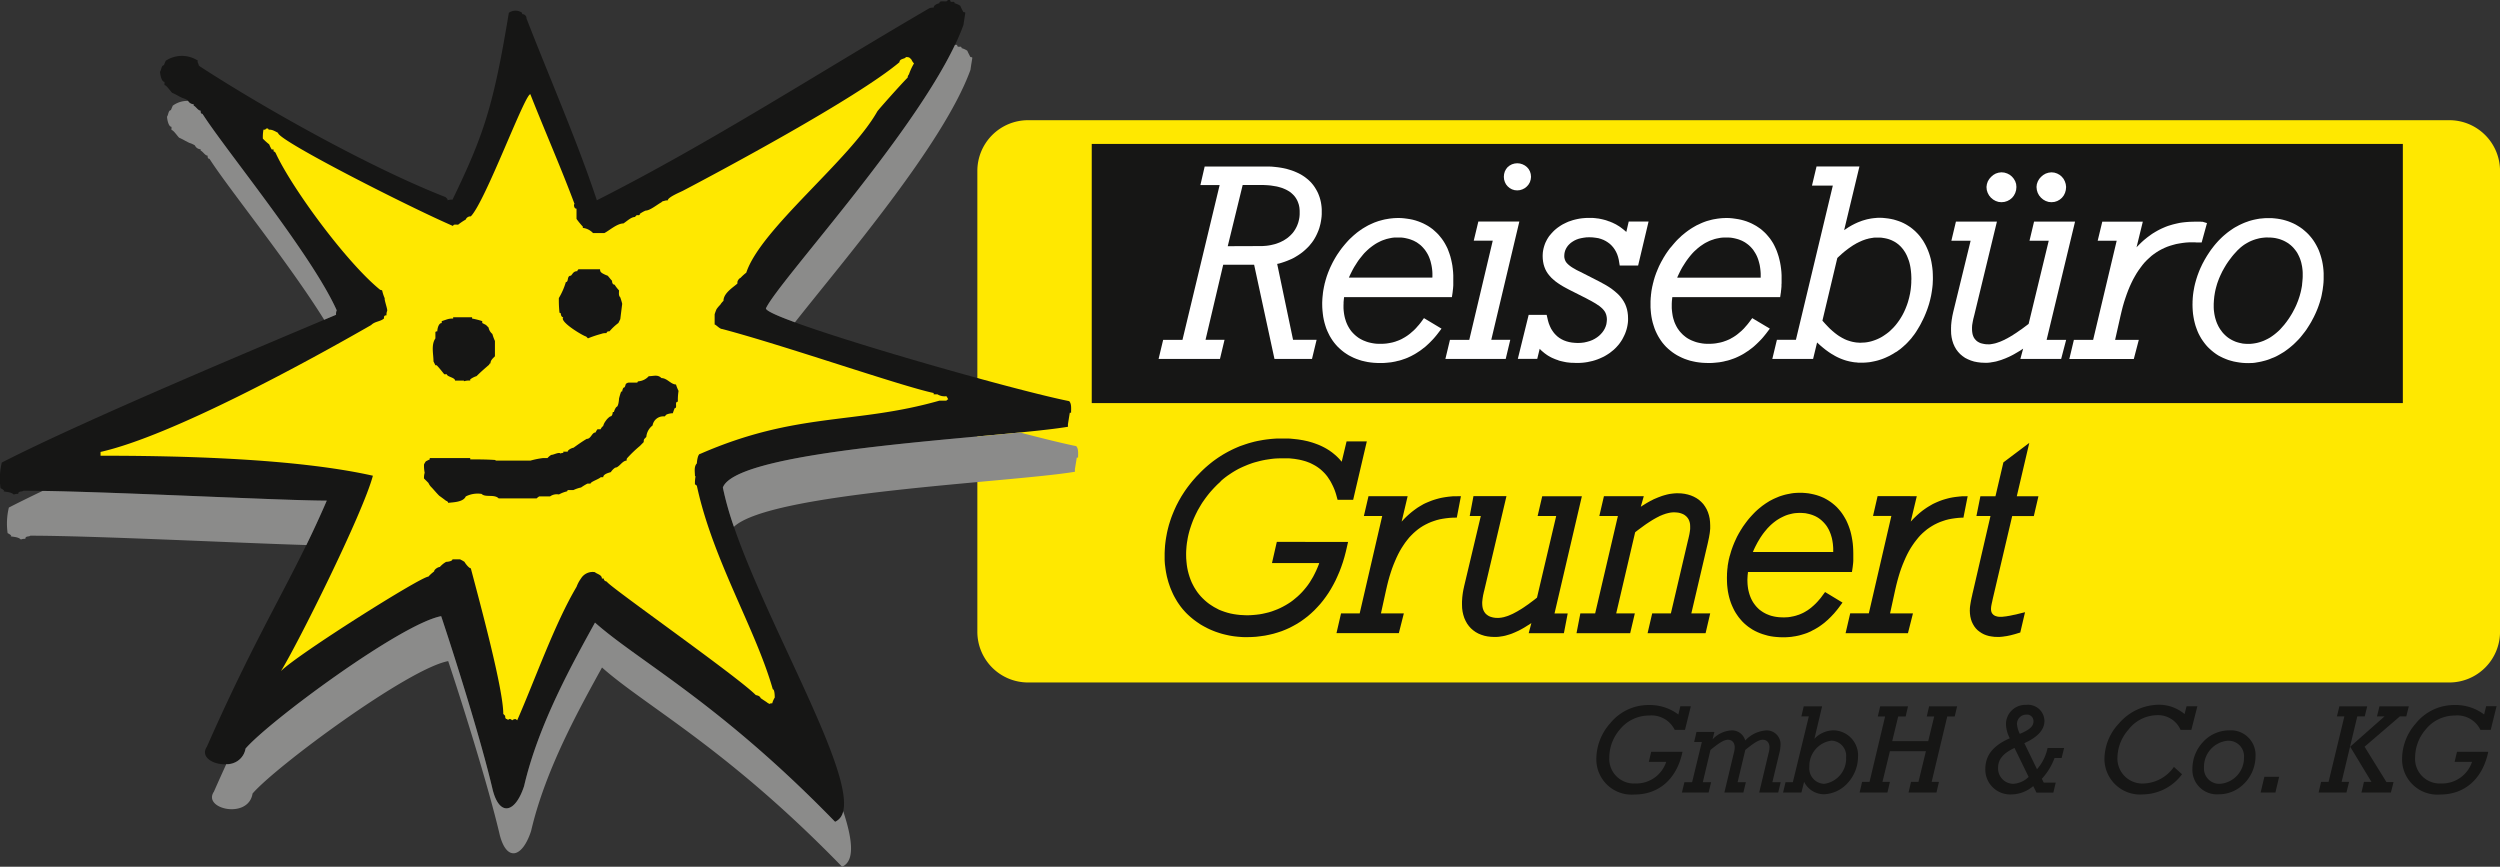 <svg xmlns="http://www.w3.org/2000/svg" xmlns:xlink="http://www.w3.org/1999/xlink" width="250" height="86.672" viewBox="0 0 250 86.672">
    <rect x="0" y="0" width="250" height="86.672" fill="#333333" stroke="none"/>
    <defs>
        <clipPath id="clip-path">
            <rect id="Rechteck_55" data-name="Rechteck 55" width="250" height="86.672" fill="none"/>
        </clipPath>
    </defs>
    <g id="logo" transform="translate(0 0)">
        <g id="Gruppe_94" data-name="Gruppe 94" transform="translate(0 0)" clip-path="url(#clip-path)">
            <path id="Pfad_69" data-name="Pfad 69" d="M31.829,3.292H173.973a5.075,5.075,0,0,1,5.064,5.061V54.46a5.075,5.075,0,0,1-5.064,5.061H31.829a5.074,5.074,0,0,1-5.061-5.061V8.353a5.074,5.074,0,0,1,5.061-5.061" transform="translate(70.967 8.727)" fill="#ffe800" fill-rule="evenodd"/>
            <path id="Pfad_70" data-name="Pfad 70" d="M83.511,82.181C71.955,70.289,63.883,66.141,59.5,62.256c-2.154,3.925-5.637,10.1-7.091,16.346-.873,2.691-2.443,3.1-3.133.4-1.2-5.13-3.921-13.681-5.159-17.383-4.027.759-17.252,10.548-19.563,13.239-.409,2.614-5.05,1.555-3.863-.19,5.334-12.082,8.591-16.715,11.983-24.6-4.641,0-23.079-.993-30.341-.993-.124.131-.508,0-.508.318a.869.869,0,0,0-.442.069c-.252-.256-.7-.256-1.011-.325,0-.062,0-.062.062-.062a1.436,1.436,0,0,0-.38-.259A6.9,6.9,0,0,1,.18,46.257c8.551-4.381,26.982-12.049,33.43-14.78a.968.968,0,0,1,.062-.445c-2.512-5.6-11.184-16.12-13.422-19.643-.19,0-.19-.19-.19-.321-.256,0-.442-.38-.7-.508v-.128a.646.646,0,0,1-.57-.387,2.209,2.209,0,0,0-.566-.256c-.131-.066-.256-.124-.383-.194a6.809,6.809,0,0,0-.632-.318c-.19-.194-.573-.767-.759-.767V8.19c-.318,0-.445-.829-.445-1.022.128-.128.128-.643.38-.643l.19-.449a2.924,2.924,0,0,1,3.228,0c-.124.128.066.259.066.449a.957.957,0,0,0,.252.2c6.331,4.111,16.96,10.074,24.437,12.987.062.058.124.128.194.186v.131a1.238,1.238,0,0,1,.5-.062c3.151-6.5,4.108-9.446,5.634-18.683a1.129,1.129,0,0,1,1.329,0v.128a.432.432,0,0,1,.442.449c2.326,5.988,5.108,12.348,7.029,18.168C71.032,14.291,81.916,7.248,92.924.832A.927.927,0,0,1,93.37.767c0-.252.318-.38.57-.445,0-.387.825,0,.825-.321h.252c0,.387.445,0,.445.321a2.324,2.324,0,0,1,.566.252,5.41,5.41,0,0,0,.318.639.216.216,0,0,1,.19.069c-.062.38-.124.767-.19,1.216-3.352,9.3-18.413,25.478-19.749,28.34,0,1.1,23.959,8,30.323,9.278.252.263.19.767.19,1.157h-.128c-.062.38-.124.767-.186,1.146v.259c-6.689,1.125-33.032,2.154-34.507,6.079,2.147,10.7,15.675,31.484,11.224,33.423" transform="translate(-0.002 -0.001)" fill="#161615" fill-rule="evenodd"/>
            <path id="Pfad_71" data-name="Pfad 71" d="M69.662,66.251a1.192,1.192,0,0,1-.318-.194c-.19-.124-.38-.248-.57-.38-.124-.259-.318-.259-.5-.318-1.862-1.884-14.882-11.012-14.882-11.33-.186-.062-.314-.128-.314-.321h-.19c0-.383-.508-.445-.7-.635a1.359,1.359,0,0,0-1.391.635,3.412,3.412,0,0,0-.442.832c-2.209,3.724-4.188,9.38-5.937,13.349-.062-.058-.12-.124-.19-.124a.5.5,0,0,0-.314.124l-.062-.058a.234.234,0,0,0-.194-.066c-.186,0-.062.194-.252,0-.19,0-.19-.2-.19-.325-.062-.058-.124-.128-.19-.19,0-2.5-2.3-10.983-3.246-14.565-.19,0-.57-.508-.632-.643a4.243,4.243,0,0,0-.445-.252h-.759c0,.194-.5.252-.632.252a2.5,2.5,0,0,0-.632.515c-.194,0-.57.256-.57.445a3.872,3.872,0,0,0-.573.518c-.756,0-13.111,7.792-14.743,9.446,1.621-2.611,8.16-15.678,9.194-19.537-7.737-1.738-19.307-2-27.234-2v-.38c7.116-1.6,20.688-9.029,27.063-12.688.38-.38.9-.329,1.278-.654,0-.186,0-.318.256-.318a.927.927,0,0,1,.066-.445c.062-.128-.31-1.128-.245-1.256a3.869,3.869,0,0,1-.252-.77.231.231,0,0,0-.19-.066c-3.41-2.764-8.9-10.263-10.479-13.725-.062-.062-.124-.131-.194-.131v-.19h-.186a3.4,3.4,0,0,1-.252-.511,6.315,6.315,0,0,1-.635-.573,4.135,4.135,0,0,1,.062-.9h.19c0-.124.321-.186.321,0a1.167,1.167,0,0,1,.438.066,4.116,4.116,0,0,1,.508.256c0,.77,13.378,7.547,17.507,9.314,0-.2.314-.131.5-.131a5.653,5.653,0,0,1,.759-.511.511.511,0,0,1,.508-.321c1.446-1.46,5.393-12.217,5.955-12.217,1.482,3.757,3.114,7.463,4.429,11-.062,0-.062,0-.062.062,0,.194.062.387.252.387v1.022a7.627,7.627,0,0,0,.632.77v.128A1.667,1.667,0,0,1,52,19.162h1.139c.508-.263,1.271-.96,1.9-.96.318-.194.763-.643,1.143-.643.066-.066.128-.124.19-.19.124,0,.314.066.314-.131a2.933,2.933,0,0,1,.573-.321c.442,0,1.2-.635,1.581-.829a.328.328,0,0,1,.252-.128.832.832,0,0,1,.383-.062c0-.321,1.263-.832,1.515-.964,3.355-1.756,17.3-9.194,21.655-12.856,0-.387.632-.325.632-.515.38,0,.38.066.57.256a1.207,1.207,0,0,0,.252.38,5.835,5.835,0,0,0-.508,1.1.461.461,0,0,0-.124.314c-.708.712-2.979,3.264-3.041,3.392-2.749,4.863-11.655,11.735-13.1,16.12a4.535,4.535,0,0,0-.57.515.52.52,0,0,0-.252.256c-.066.062-.066.19-.066.318-.442.391-1.391.96-1.391,1.731a1.653,1.653,0,0,0-.318.383,3.2,3.2,0,0,0-.376.445,4.649,4.649,0,0,0-.19.515v1.022c.128,0,.5.449.756.449,6.207,1.636,17.785,5.681,21.148,6.4v.131h.38a1.347,1.347,0,0,0,.887.186,1.429,1.429,0,0,1,.186.318c-.062,0-.124.069-.186.131h-.7c-8.442,2.406-14.243,1.1-23.912,5.32-.256,0-.336.822-.336.953-.318.314-.19.891-.19,1.278h.062a3.449,3.449,0,0,0-.062.829c.062,0,.124.069.19.131,1.588,7.4,5.867,14.283,7.594,20.348.194,0,.194.767.194.829a2.186,2.186,0,0,0-.252.577c-.128,0-.194,0-.256.062" transform="translate(7.301 4.143)" fill="#ffe800" fill-rule="evenodd"/>
            <path id="Pfad_72" data-name="Pfad 72" d="M14.019,23v-.062c-.062-.066-.124-.128-.19-.128-.252-.194-.508-.383-.694-.515-.321-.318-.57-.639-.825-.895a1.358,1.358,0,0,1-.252-.383c-.066-.069-.128-.128-.19-.194-.128-.124-.19-.186-.256-.256A1.744,1.744,0,0,1,11.679,20a3.815,3.815,0,0,1-.066-.832,1.687,1.687,0,0,1,.19-.318c.128-.066.256-.128.383-.19v-.131h4.049v.131c.822,0,1.647,0,2.53.062v.062h3.487a8.347,8.347,0,0,1,1.26-.256h.449a1.553,1.553,0,0,1,.38-.318c.252,0,.759-.321.949-.128.062-.066.124-.066.252-.066v-.128h.442c0-.19.445-.387.57-.387.445-.318.887-.635,1.329-.891.442,0,.508-.643.887-.643a1.343,1.343,0,0,1,.19-.318h.318a.68.68,0,0,1,.252-.325,1.409,1.409,0,0,1,.252-.508,1.63,1.63,0,0,1,.445-.449c.19,0,.252-.259.252-.383,0-.062.062-.062.128-.062a1.283,1.283,0,0,1,.252-.515c.19,0,.256-.7.256-.829.062-.256.124-.449.19-.643,0-.062.062-.062.124-.062a.934.934,0,0,1,.128-.383c.19,0,.19-.321.252-.383a.48.48,0,0,1,.321-.128h.822a.131.131,0,0,1,.124-.128,1.544,1.544,0,0,0,1.011-.511c.508,0,.887-.194,1.271.19.566,0,.949.639,1.453.639a4.156,4.156,0,0,0,.256.643A5.657,5.657,0,0,0,37,12.891c-.38,0,0,.646-.318.646a4.531,4.531,0,0,0-.186.508,1.736,1.736,0,0,0-.635.131c-.062.066-.128.128-.19.19a1.078,1.078,0,0,0-1.2.9,1.623,1.623,0,0,0-.628,1.15c-.066.066-.128.124-.19.194s-.069.19-.069.318c-.124.128-.252.256-.376.383a12.5,12.5,0,0,0-1.271,1.216c-.062.069-.062.131-.062.256-.442,0-.756.7-1.139.7a1.469,1.469,0,0,0-.438.449c-.194.062-.763.19-.763.511h-.252c-.19.2-1.015.449-1.015.639h-.314a5.385,5.385,0,0,0-.635.387,3.447,3.447,0,0,0-.759.256h-.508a.134.134,0,0,0-.124.128,3.178,3.178,0,0,0-.822.314,1.161,1.161,0,0,0-.887.194H23.136a1.052,1.052,0,0,0-.256.2h-3.8c-.442-.449-1.329-.066-1.709-.449a2.619,2.619,0,0,0-1.581.252c-.256.581-1.267.581-1.774.643" transform="translate(30.788 27.279)" fill="#161615" fill-rule="evenodd"/>
            <path id="Pfad_73" data-name="Pfad 73" d="M18.22,14.287c-.062-.066-.128-.124-.19-.19-.19,0-2.724-1.471-2.278-1.921-.19,0-.252-.256-.252-.387a.2.2,0,0,0-.128-.062,11.47,11.47,0,0,1-.066-1.471,6.941,6.941,0,0,0,.7-1.6c.314,0,.066-.639.508-.639.19-.194.252-.449.635-.449,0-.062.062-.128.124-.194h2.154a.529.529,0,0,0,.058.259.843.843,0,0,0,.256.19,2.73,2.73,0,0,0,.442.194c.128.124.256.318.442.511,0,.194.066.387.256.387a3.722,3.722,0,0,0,.442.573c0,.259-.062.511.128.7.062.19.128.38.19.643-.062.508-.128,1.019-.19,1.53-.062.131-.128.259-.19.387a5.329,5.329,0,0,0-.887.832c-.318,0-.252.124-.318.186a1.125,1.125,0,0,0-.5.069,11.137,11.137,0,0,0-1.329.445" transform="translate(40.579 19.551)" fill="#161615" fill-rule="evenodd"/>
            <path id="Pfad_74" data-name="Pfad 74" d="M14.965,15.091v-.069h-.887c0-.318-.818-.376-.818-.635H13c-.256-.318-.508-.639-.759-.9h-.128c-.066-.131-.128-.256-.19-.383,0-.7-.256-1.661.19-2.3v-.643a.239.239,0,0,1,.19-.062c0-.252.124-.832.442-.832v-.19c.194-.062.38-.131.57-.19a1.712,1.712,0,0,1,.573-.066V8.69h1.895v.128a7.643,7.643,0,0,1,1.015.256v.19c.128.069.252.128.38.2l.252.252a1.092,1.092,0,0,0,.38.643,5.012,5.012,0,0,0,.256.7v1.53c-.19.2-.445.391-.445.708a.135.135,0,0,0-.128.131c-.442.38-.884.763-1.263,1.146a2.006,2.006,0,0,0-.635.325v.12a1.784,1.784,0,0,0-.632.069" transform="translate(31.427 23.038)" fill="#161615" fill-rule="evenodd"/>
            <path id="Pfad_75" data-name="Pfad 75" d="M101.472,39.987c2.362.617,4.356,1.106,5.637,1.366.252.252.19.767.19,1.15h-.131q-.088.575-.186,1.15v.263c-6.357,1.066-30.44,2.048-34.1,5.506a31.633,31.633,0,0,1-1.106-3.932c1.227-3.264,19.68-4.524,29.7-5.5M94.988,1.23h.219c0,.387.442,0,.442.321a2.191,2.191,0,0,1,.57.259,6.817,6.817,0,0,0,.318.639.235.235,0,0,1,.19.062c-.062.383-.128.767-.19,1.216C93.845,11.19,83.614,23.082,78.988,28.972c-1.8-.654-2.906-1.157-2.906-1.395,1.249-2.662,14.4-16.894,18.906-26.347M31.91,28.72C28.354,23,22.263,15.492,20.441,12.622c-.19,0-.19-.194-.19-.321-.256,0-.442-.383-.7-.511v-.124a.647.647,0,0,1-.57-.387,2.3,2.3,0,0,0-.57-.256l-.38-.194a6.508,6.508,0,0,0-.632-.321c-.19-.19-.57-.767-.759-.767V9.42c-.318,0-.445-.829-.445-1.022.128-.128.128-.639.38-.639l.19-.449A2.447,2.447,0,0,1,18.3,6.831a.659.659,0,0,0,.551.332v.131c.256.128.445.511.7.511,0,.128,0,.321.19.321C21.975,11.65,30.65,22.166,33.162,27.77a.913.913,0,0,0-.066.449c-.358.15-.756.321-1.187.5M30.124,51.244c-6.915-.208-21.37-.935-27.6-.935-.128.128-.5,0-.5.318a.912.912,0,0,0-.445.066c-.252-.256-.7-.256-1.011-.321,0-.062,0-.062.062-.062a1.322,1.322,0,0,0-.376-.256,6.816,6.816,0,0,1,.124-2.559c1-.515,2.136-1.073,3.374-1.665,8.168.135,24.145.971,28.417.971-.683,1.585-1.358,3.038-2.041,4.443M83.7,83.411C72.146,71.526,64.069,67.378,59.692,63.49c-2.154,3.929-5.637,10.092-7.091,16.346-.873,2.691-2.443,3.1-3.136.394-1.2-5.123-3.918-13.685-5.155-17.38-4.027.763-17.252,10.548-19.563,13.243-.409,2.607-5.053,1.552-3.863-.19.42-.96.832-1.866,1.23-2.742A1.88,1.88,0,0,0,24.045,71.6C26.356,68.9,39.585,59.116,43.608,58.356c1.238,3.695,3.958,12.25,5.155,17.38.7,2.7,2.267,2.3,3.14-.394C53.357,69.087,56.836,62.924,58.991,59,63.368,62.88,71.445,67.028,83,78.92a1.436,1.436,0,0,0,.811-1.062c.968,2.928,1.157,5.006-.11,5.553" transform="translate(0.509 3.26)" fill="#8b8b8a" fill-rule="evenodd"/>
            <rect id="Rechteck_54" data-name="Rechteck 54" width="131.11" height="25.916" transform="translate(109.174 14.393)" fill="#161615"/>
            <path id="Pfad_76" data-name="Pfad 76" d="M67.589,7.913l.2,0,.19.015.186.018.186.029.175.04.175.044.168.055.161.062.153.066.15.077.146.084.139.084.131.1.128.1L70,8.8l.117.117.11.128.1.124.1.135.095.142.08.15.08.161.073.161.066.168.058.179.051.179.04.19.04.194.026.2.022.2.011.212,0,.219v.168l-.007.175-.015.175-.015.172-.018.172L71,12.707l-.029.168-.033.172-.036.179-.04.172-.047.172-.047.172-.055.172-.058.172-.058.168-.069.168-.066.168-.073.168-.08.168-.08.161-.088.164-.084.161-.095.164-.095.153-.1.161-.1.153-.11.153-.106.15-.117.15-.113.146-.124.139-.124.142-.179.2-.19.179-.193.168-.2.161-.2.146-.2.135-.212.12-.212.106-.215.1-.215.08-.223.073-.219.058-.223.044-.223.033-.226.022-.226,0-.186,0-.186-.011-.179-.018-.172-.037-.172-.037-.168-.047-.164-.051-.157-.066-.153-.069-.146-.077-.146-.084-.139-.091-.135-.1-.128-.11-.12-.113-.117-.12-.113-.128-.1-.135-.1-.135-.095-.15-.088-.15-.08-.164-.077-.168-.066-.172-.058-.179-.055-.183-.044-.194-.04-.2-.026-.2-.026-.212-.011-.212,0-.219v-.183l.011-.179.011-.183.018-.183.018-.183.029-.179.029-.183.036-.183.04-.179.047-.179.051-.183.051-.179.062-.179.066-.179.066-.175.077-.179.077-.172.084-.172.084-.179.095-.168.095-.172.1-.168.1-.168.11-.168.113-.164.12-.164.124-.161L64,9.819l.128-.157.139-.157.139-.15.135-.15.161-.15.157-.146.164-.131.172-.128.175-.11.183-.106.186-.1.194-.088.194-.077.2-.069.2-.055.2-.051.212-.037.212-.026.219-.018Zm-7.54,6.7.007.321.018.318.029.307.047.307.055.3.069.288.077.281.095.27.1.267.113.256.128.245.135.237.153.23.157.215.168.212.179.2.194.186.2.179.208.168.215.157.23.15.234.124.245.12.252.106.259.1.27.08.274.073.285.055.285.047.3.037.3.018.31.007.215-.007.219-.007.215-.022L66.5,20.4l.215-.037.219-.044.215-.055.212-.055.212-.066.212-.077.2-.084L68.2,19.9l.208-.095.2-.106.2-.113.2-.12.2-.12.19-.135.193-.142.183-.142.183-.153.183-.157.175-.168.175-.175.172-.175.168-.186.157-.194.157-.2.157-.2.15-.208.142-.223.142-.223.088-.146.088-.146.08-.15.08-.153.08-.146.073-.15.073-.15.069-.15.066-.15.062-.15.062-.15.058-.153.055-.153.051-.153.051-.153.044-.15.044-.153.044-.15.036-.157.033-.15L73,13.492l.029-.153.029-.157.022-.15.018-.157.022-.15.015-.157.015-.153.007-.157.007-.153,0-.15V11.8l0-.318-.018-.31-.033-.31-.044-.3-.058-.3-.073-.285-.08-.277-.091-.27-.1-.263-.117-.252-.128-.245-.139-.241-.146-.226-.157-.215-.172-.208-.179-.2L71.444,7.4l-.2-.175-.2-.168L70.824,6.9,70.6,6.759l-.234-.139-.241-.12-.245-.106-.256-.1-.263-.084L69.1,6.138l-.274-.058-.281-.047L68.257,6l-.292-.026-.3,0-.223,0-.223.011-.215.022-.219.018-.219.037-.212.04-.215.047-.212.055-.215.062-.2.073-.208.073-.2.084-.2.091-.2.095-.2.11-.2.106-.19.117-.19.131-.186.128-.186.139-.179.146-.179.15-.175.157-.172.168-.168.168-.164.179-.161.183-.157.19-.153.2-.153.2-.142.208-.142.215-.095.146-.091.15-.088.15-.088.15-.08.153-.084.153L61,10.637l-.069.153-.077.157-.066.153-.066.157-.062.161-.058.157-.058.153-.051.161-.051.157-.047.161-.044.157-.044.161-.037.157-.037.164-.029.161-.029.161-.029.161-.022.157-.022.164-.015.157-.015.164-.007.157-.011.161,0,.161Z" transform="translate(159.201 15.837)" fill="#fff" fill-rule="evenodd"/>
            <path id="Pfad_77" data-name="Pfad 77" d="M69.819,6.077l-.073,0-.069,0h-.449l-.259.007-.259.007-.252.018-.248.022-.248.029-.245.037-.237.051-.241.055-.23.058-.23.069-.226.069-.226.084-.223.095-.215.095-.215.106-.212.113-.208.117-.208.128-.2.135-.2.146-.2.15-.194.157-.193.164-.19.175-.186.183-.186.186-.1.11.628-2.567H59.972l-.46,1.91h1.9l-2.355,9.913H57.132l-.456,1.913h6.448l.5-1.913h-2.37l.551-2.446.11-.464.113-.442.124-.427.135-.416.139-.4.146-.387.153-.369.161-.351.168-.34.179-.321.179-.307.19-.288.2-.277L64,10.4l.212-.252.219-.226.23-.215.23-.208.241-.183.248-.172.259-.161.267-.146.274-.131.281-.12.288-.1.3-.088.31-.084.318-.058L68,8.205l.336-.04.347-.022.354,0H69.1l.066,0h.073l.077.007.08.007.08,0,.091,0,.343,0,.533-1.939-.391-.117-.084-.018L69.9,6.088Z" transform="translate(150.256 16.09)" fill="#fff" fill-rule="evenodd"/>
            <path id="Pfad_78" data-name="Pfad 78" d="M61.126,16.355l-.164.124-.161.12-.161.12-.157.117-.153.1-.157.11-.15.106-.142.095-.146.091-.142.1-.142.08-.139.084-.131.073-.135.077-.135.066-.124.069-.128.055-.12.055-.124.055-.12.047-.117.04-.113.04-.117.037-.11.033-.11.022-.1.022-.11.018-.1.018-.1.011-.1,0-.091,0-.2-.007-.183-.026-.172-.037-.157-.04-.135-.058-.128-.069-.113-.073-.1-.091-.091-.1-.077-.1-.069-.117-.055-.135-.047-.146-.029-.157-.022-.168-.007-.186v-.073l0-.073,0-.084.011-.084,0-.084.015-.077.015-.091.015-.088.015-.084.018-.091.018-.088.018-.095.022-.088.026-.095.022-.095.026-.095L58.03,6.07h-4.1l-.456,1.913H55.4l-1.745,7.149-.026.124-.029.131-.026.124-.022.128-.018.12-.022.117-.015.117-.015.117-.011.113-.011.11-.011.106,0,.113-.007.1,0,.095v.208l.011.351.044.336.073.325.1.31.128.288.157.274.186.248.208.226.237.2.259.183.281.142.3.124.318.1.34.066.351.044.365.015.142,0,.142,0,.139-.011.139-.015.139-.026.146-.022.139-.026.139-.026.139-.037.139-.044.142-.04.139-.044.142-.055.139-.051.142-.055.139-.062.146-.062.139-.066.146-.073.142-.073.146-.08.142-.084.146-.084.146-.088.15-.088.15-.1.15-.1-.277,1.03h4.078l.5-1.91H63L65.844,6.07h-4.1l-.456,1.913h1.924L61.2,16.3Z" transform="translate(141.662 16.091)" fill="#fff" fill-rule="evenodd"/>
            <path id="Pfad_79" data-name="Pfad 79" d="M55.777,6.184l.033.307.088.285.139.256.186.223.219.186.252.142.281.095.292.029.307-.029.277-.088.252-.142.219-.186.175-.223.131-.263.08-.285.029-.307L58.7,5.892l-.088-.27-.131-.252L58.3,5.151l-.215-.179-.248-.135-.274-.088-.3-.029-.292.037-.274.088-.248.142-.219.186-.186.212-.139.245-.095.27Z" transform="translate(147.874 12.513)" fill="#fff" fill-rule="evenodd"/>
            <path id="Pfad_80" data-name="Pfad 80" d="M54.407,6.184l.029.307.091.285.139.256.183.223.223.186.252.142.281.095.3.029.3-.029.285-.088.256-.139.223-.183.179-.226.135-.259.088-.288.029-.31-.029-.3-.091-.274-.146-.252-.183-.215-.219-.179-.252-.131-.281-.088-.3-.029-.292.037-.274.088-.248.142-.215.186-.186.212-.146.245-.091.27Z" transform="translate(144.242 12.513)" fill="#fff" fill-rule="evenodd"/>
            <path id="Pfad_81" data-name="Pfad 81" d="M55.04,13.716l.066-.066.139-.128.135-.12.131-.124.135-.11.135-.117.131-.1.131-.1.131-.1.131-.091.128-.088.128-.088.128-.08.131-.073.124-.077.128-.062.128-.066.128-.058.12-.055.128-.055.124-.044.124-.044.124-.04.124-.029.124-.037.124-.022.12-.022.124-.018.124-.022.128-.007.12,0h.12l.2,0,.19.007.19.029.175.029.172.037.172.047.157.055.157.062.15.073.146.077.139.084.131.095.131.1.12.11.117.113.11.128.11.131.095.142.1.146.088.161.084.164.073.172.069.183L62.2,14l.058.2.047.2.044.219.033.223.026.23.022.241.011.245.007.256L62.437,16l0,.19-.011.183-.015.179-.018.186-.022.183-.029.175-.029.179-.04.175-.037.175-.044.172-.047.168-.047.168-.055.164-.058.164-.062.161-.062.157-.069.157-.069.153-.077.153-.077.15-.08.142-.088.146-.084.135-.091.139-.095.131-.095.131-.1.128-.1.124-.106.117-.106.117-.11.106-.175.172-.179.157-.186.142-.183.128-.19.128-.19.113-.193.1-.2.091-.2.08-.2.069-.2.062-.2.047-.208.04-.208.026-.208.011-.215.011h-.131l-.128-.011-.128-.007-.128-.015-.124-.022-.128-.022-.124-.029-.124-.033-.12-.037-.124-.04L56,21.928l-.12-.051-.124-.055-.117-.062-.124-.062-.12-.073-.12-.069-.12-.077-.12-.084-.117-.088-.124-.095-.12-.1-.12-.1-.12-.11-.124-.11-.12-.12-.12-.124-.124-.131-.124-.131-.124-.139L53.569,20l-.018-.022Zm-.57,9.592.15.084.15.091.146.08.153.077.15.069.153.066.157.062.153.055.153.051.161.047.157.04.161.037.157.029.161.029.164.022.164.011.164.022.168,0h.376l.208-.011.208-.018.208-.022.2-.037.2-.04.2-.044.2-.051.2-.062.2-.066.194-.073.19-.08.194-.091.19-.088.186-.106.183-.1.179-.117L61,23.067l.172-.128.175-.124.164-.139.164-.142.161-.15.161-.15.15-.161.15-.164.15-.168.135-.183.139-.175.131-.186L62.978,21l.124-.2.088-.15.088-.146.084-.153.08-.157.077-.157.08-.15.073-.157.073-.153.066-.161.066-.153.062-.161L64,18.945l.058-.157.055-.164.051-.157.051-.161.044-.164.044-.164.04-.161.036-.164.037-.161.029-.164.029-.168.026-.164.022-.161.022-.164.018-.164.015-.164.007-.164.007-.168.007-.161V15.68l-.007-.329-.015-.332-.033-.314L64.5,14.4l-.051-.3-.066-.3-.077-.281-.091-.281-.1-.27L64,12.7l-.12-.252-.131-.241-.139-.237-.157-.219L63.3,11.54l-.172-.2-.183-.19-.186-.179-.2-.172-.208-.161-.215-.142-.226-.139-.234-.124-.237-.11-.248-.095-.256-.084-.259-.077-.27-.058-.27-.047-.277-.033L59.568,9.7l-.288-.007h-.142L59,9.7l-.142.015-.142.011-.142.018-.135.018-.142.026-.139.029-.135.026-.139.037-.135.04-.139.04-.139.047-.131.051-.139.051-.135.055-.135.062-.135.062-.135.069-.135.069-.131.073-.135.08-.131.08-.131.088-.131.088-.135.088-.007.007,1.53-6.371H52.963l-.456,1.913h2.085L50.9,21.895H49l-.46,1.913h4.078l.4-1.647.139.131.142.131.146.124.146.124.146.117.142.113.146.106.146.106.15.1Z" transform="translate(128.691 12.086)" fill="#fff" fill-rule="evenodd"/>
            <path id="Pfad_82" data-name="Pfad 82" d="M48.538,10.656l.135-.215.142-.212.142-.194L49.1,9.85l.15-.183.157-.179.153-.161.164-.15.161-.146.161-.131.164-.128.175-.117.168-.113.172-.1.179-.088.175-.088.183-.073.186-.062.179-.062.183-.044L52,7.987l.194-.037.186-.022.194-.007.2,0,.194,0,.194.007.183.022.183.033.179.04.168.044.168.051.157.062.153.062.153.08.139.077.139.095.131.095.124.1.124.113.113.117.113.128.1.128.091.139.091.142.088.153.08.161.069.164.066.179.055.179.051.19.047.19.033.2.029.208.022.212.015.226v.343l0,.055v.018H47.877l.029-.08.12-.259.12-.248.124-.241.131-.234Zm6.547,5.721-.11.142-.113.139-.11.124-.113.128-.113.128-.12.117-.113.11-.12.1-.124.106-.12.1-.117.091-.124.088-.124.08-.128.08-.128.069-.128.077-.131.062-.135.058-.131.055-.135.047-.139.051-.135.04-.146.04-.139.029-.146.026-.146.029-.15.022-.153.015-.153.011-.153.007h-.157l-.212,0-.208-.011-.2-.022-.19-.033-.2-.04-.183-.044-.175-.055-.175-.066-.168-.066-.161-.077L49,18.05l-.146-.088-.139-.1-.131-.106-.135-.113-.117-.12-.117-.124-.11-.128-.1-.139-.1-.142-.088-.153-.08-.157-.077-.164-.069-.168-.058-.183-.055-.179-.044-.186-.033-.194-.029-.2-.022-.2-.018-.212v-.34l0-.117.007-.139.007-.139.018-.15.015-.161.011-.066H58.173l.055-.383.018-.1.007-.1.011-.1.015-.1L58.286,13l.011-.1.007-.1,0-.091,0-.1.011-.1V12.42l0-.091v-.292l0-.332-.018-.336-.033-.325-.044-.321-.055-.307-.069-.3-.077-.3-.091-.281-.095-.274L57.72,9,57.6,8.743l-.131-.248-.15-.237-.153-.223-.172-.212-.179-.208-.183-.19-.2-.183-.2-.172L56,6.91l-.219-.146-.237-.131-.237-.124L55.055,6.4,54.8,6.3l-.27-.084-.27-.073-.281-.058-.285-.044L53.4,6l-.3-.026-.3-.007-.226.007-.223.011-.223.022-.215.026-.223.037-.219.037-.215.051-.208.058-.215.058-.208.073-.2.077-.2.088-.2.095-.2.091-.2.113-.19.11-.194.12-.19.128-.186.135-.183.139-.183.15-.183.15-.168.164-.175.161-.172.175-.161.179-.164.19-.161.194L47.146,9l-.153.208-.15.212-.142.212-.088.146-.095.15-.08.146-.084.15-.084.146-.077.153-.077.15-.073.15-.062.15-.069.157-.058.15-.066.153-.055.153-.055.153-.051.153-.047.161-.047.153-.036.157-.044.153-.033.161-.04.157L45.35,13l-.029.153-.026.161-.018.157-.022.161-.011.161-.018.153-.007.164-.011.157,0,.157v.161l0,.329.022.318.029.31.044.307.058.3.069.288.088.288.088.27.106.267.12.256.128.248L46.1,18l.153.234.157.215.179.212.183.2.2.186.208.175.219.172.223.153.237.146.245.128.256.124.259.11.274.095.277.088.285.066.3.062.3.044.307.033.314.018.325.007h.226l.223-.011.215-.018.219-.022.208-.022.219-.037.208-.04.2-.051.2-.044.2-.058.2-.069.19-.066.2-.077.194-.088.186-.088.194-.1.183-.1.179-.11.175-.117.179-.113.172-.131.175-.131.164-.131.168-.15.161-.15.161-.157.161-.161.157-.164.153-.175.15-.183.15-.186.369-.489L55.38,15.98Z" transform="translate(119.844 15.832)" fill="#fff" fill-rule="evenodd"/>
            <path id="Pfad_83" data-name="Pfad 83" d="M45.693,20.243l.15.04L46,20.32l.15.033.157.033.161.029.161.018.164.018.168.015.172,0,.172.007h.445l.27-.015.263-.029.259-.04.252-.055.248-.055.237-.069.234-.08.23-.091.223-.1.215-.1.208-.12.2-.124.19-.128.183-.146.179-.142.168-.157.157-.164.15-.168.142-.179.124-.179L52,18.147l.106-.2.1-.2.091-.2.077-.208.069-.212.055-.215.044-.226.033-.219.018-.226,0-.23-.011-.31-.037-.3-.058-.288-.084-.274-.106-.263-.135-.252-.157-.241-.175-.226-.2-.219-.219-.2-.237-.2-.259-.2-.277-.183-.3-.183-.321-.175-.336-.183-1.848-.942-.208-.1-.2-.1-.179-.106-.168-.095-.15-.095-.139-.1-.117-.095-.106-.095-.091-.095-.073-.091-.062-.1L46.3,10.21l-.037-.1-.029-.117-.018-.11,0-.128.011-.183.033-.179.051-.172.073-.164.091-.157.11-.153.131-.139.153-.139.168-.117.186-.113.212-.1.223-.08L47.895,8l.263-.047.277-.037.3-.007.314.011.3.037L49.626,8l.263.077.248.095.23.117.212.135.2.15.179.172.161.186.146.208.128.223.11.241.088.259.069.274.1.6H53.6l1.044-4.4H52.66l-.241,1.041-.051-.047-.11-.095-.113-.095-.113-.088-.117-.088L51.8,6.88l-.12-.08-.124-.073-.124-.077-.124-.066-.131-.062-.131-.066L50.907,6.4l-.135-.058L50.637,6.3,50.5,6.248,50.359,6.2l-.142-.037-.142-.037-.146-.033-.142-.029-.15-.029-.15-.015L49.341,6l-.153-.015-.15-.011-.153,0h-.157l-.248,0-.248.015-.241.022-.241.033-.23.044-.226.051-.219.058-.212.073-.212.069-.2.088-.194.095-.193.095-.179.106-.175.117-.168.117-.161.128-.15.131-.142.139-.135.146-.128.15L44.7,7.8l-.106.161-.1.164-.088.172-.084.172-.069.183-.058.179-.051.186-.04.19-.029.186-.015.194-.007.2.011.288.033.274.051.263.077.256.095.241.12.23.139.215.161.2.179.2.2.183.215.183.237.172.248.164.267.164.285.157.3.161,1.742.88.267.146.252.131.226.131.212.124.19.128.175.117.15.124.131.117.11.12.095.12.08.124.058.128.051.135.033.146.026.164.007.175-.018.226-.033.226-.066.219-.088.208-.113.2-.135.19-.157.179-.179.172-.2.153-.219.139-.237.124-.256.1-.277.08-.288.066-.31.037-.321.015-.31-.015-.3-.029-.277-.051-.267-.073-.248-.091-.226-.11-.215-.128-.2-.15-.179-.168-.168-.183-.15-.208-.139-.219-.117-.245-.11-.274-.084-.281-.135-.588h-1.8l-1.084,4.4h1.942l.245-1.008.073.08.1.1.106.091.11.091.11.091.117.084.117.084.12.077.128.073.124.069.131.066.135.058.135.058.142.055.142.047Z" transform="translate(110.212 15.818)" fill="#fff" fill-rule="evenodd"/>
            <path id="Pfad_84" data-name="Pfad 84" d="M41.188,5.833l.026.27.077.252.117.23.164.2.2.168.226.128.256.08.27.026.274-.026.256-.08.237-.124.2-.164.172-.2.131-.23.08-.259.033-.27-.029-.285L43.8,5.292l-.128-.234-.172-.2-.208-.161-.237-.12L42.8,4.5l-.277-.026-.27.029L42,4.577l-.23.124-.2.157-.164.208-.12.23-.073.259Z" transform="translate(109.196 11.852)" fill="#fff" fill-rule="evenodd"/>
            <path id="Pfad_85" data-name="Pfad 85" d="M39.587,19.807h6.032l.456-1.91h-1.9l2.808-11.83h-4.1l-.46,1.917h1.9L41.975,17.9H40.043Z" transform="translate(104.952 16.086)" fill="#fff" fill-rule="evenodd"/>
            <path id="Pfad_86" data-name="Pfad 86" d="M39.55,10.656l.135-.215.139-.212.146-.194.15-.186.146-.183.153-.179.161-.161.157-.15.161-.146.164-.131.168-.128.168-.117.172-.113.175-.1.175-.088.175-.088.179-.073.183-.062.186-.062.183-.044.186-.04.19-.037.19-.022.193-.007.194,0,.2,0,.19.007.186.022.183.033.175.04.172.044.161.051.161.062.153.062.15.08.146.077.135.095.131.095.128.1.12.113.113.117.11.128.106.128.095.139.091.142.088.153.08.161.069.164.066.179.058.179.047.19.044.19.037.2.029.208.022.212.011.226,0,.223v.12l-.007.055v.018H38.882l.033-.08.12-.259.124-.248.124-.241.131-.234ZM46.1,16.378l-.11.142-.113.139-.113.124-.11.128-.117.128-.117.117-.117.11-.12.1-.117.106-.124.1-.12.091-.124.088-.124.08-.128.08-.128.069-.131.077-.128.062-.131.058-.135.055-.135.047-.135.051-.139.04-.142.04-.139.029-.146.029-.15.026-.146.022-.15.015-.153.011-.157.007H42.04l-.212,0-.212-.011-.2-.022-.194-.033-.194-.04-.183-.044-.179-.055-.172-.066-.168-.066-.157-.077-.157-.084-.146-.088-.139-.1-.135-.106-.128-.113-.124-.12-.117-.124-.11-.128-.1-.139-.095-.142-.088-.153-.084-.157-.073-.164-.069-.168-.058-.183-.055-.179-.044-.186-.037-.194-.029-.2-.022-.2-.015-.212,0-.223v-.117l.007-.117,0-.139.011-.139.015-.15.018-.161.007-.066H49.182l.058-.383.015-.1.011-.1.011-.1.011-.1L49.3,13l.007-.1.007-.1.007-.091,0-.1,0-.1,0-.091v-.091l0-.1v-.19l0-.332-.018-.336-.033-.325-.04-.321-.058-.307-.066-.3-.077-.3-.091-.281-.1-.274L48.737,9l-.128-.256-.135-.248-.146-.237-.157-.223L48,7.823l-.175-.208-.19-.19-.2-.183-.2-.172-.219-.161-.223-.146-.234-.131-.241-.124L46.068,6.4,45.808,6.3l-.267-.088-.27-.073-.281-.058L44.7,6.038,44.41,6l-.3-.026-.3-.007-.226.007-.223.011-.219.022-.223.026-.215.037-.219.037-.215.051-.212.058-.212.058-.208.073-.212.077-.2.088-.208.095-.194.091-.2.113-.19.11-.2.12-.186.128-.19.135-.186.139-.179.15-.175.15-.175.164-.175.161-.168.175-.164.183-.161.186-.161.194L38.159,9l-.153.208-.146.212-.146.212-.091.146-.091.15-.084.146-.084.15-.08.146-.077.153-.073.15-.073.15-.069.15-.066.157-.062.15-.062.153-.055.153-.055.153-.051.153-.047.161-.047.153-.04.157-.044.153-.033.161-.036.157L36.363,13l-.029.153-.026.161-.022.157-.015.161-.018.161-.015.153-.011.164-.007.157-.007.157v.161l.007.329.022.318.033.31.04.307.058.3.069.288.084.288.088.27.11.267.12.256.124.248.142.237.153.234.161.215.175.212.186.2.2.186.2.175.219.172.226.153.23.146.248.128.252.124.267.11.27.095.277.088.288.066.292.062.3.044.31.033.318.018.321.007h.223l.226-.011.219-.018.212-.022.215-.022.212-.037.212-.04.2-.051.2-.044.2-.058.2-.069.194-.066.2-.077.19-.088.19-.088.186-.1.186-.1.179-.11.179-.117.175-.113.175-.131.168-.131.172-.131.164-.15.164-.15.161-.157.157-.161.157-.164.153-.175.15-.179.15-.19.372-.489L46.389,15.98Z" transform="translate(96.007 15.832)" fill="#fff" fill-rule="evenodd"/>
            <path id="Pfad_87" data-name="Pfad 87" d="M38.647,12.531l1.493-6.116h1.873l.245,0,.237.011.226.015.223.022.212.033.2.033.2.033.183.047.179.051.172.051.157.066.157.066.142.069.135.077.128.077.12.084.11.095.1.091.1.1.088.1.08.106.077.117.066.113.062.12.051.124.047.131.044.135.033.146.026.142.015.157.011.161,0,.161,0,.186-.011.183-.022.183-.033.168-.04.168-.044.161-.058.157-.062.157-.073.15-.077.142-.088.142-.091.135-.1.131-.11.12-.117.12-.124.113-.131.113-.139.1-.146.095-.15.095-.161.08-.168.084-.175.069-.183.069-.186.058-.194.047-.2.047-.208.037-.212.029-.223.018-.226.015-.241,0ZM31.732,23.805H37.87l.456-1.91h-1.9l1.767-7.507h3.093l2.034,9.416h3.753l.46-1.91H45.179l-1.588-7.591.212-.044.263-.08.252-.084.248-.091.241-.1.234-.1.226-.113.215-.128.208-.128.2-.135.194-.142L46.275,13l.175-.157.168-.161.164-.168.146-.179.142-.175.135-.19.124-.2.113-.2.1-.2.095-.212.088-.212.077-.219.062-.223.058-.226.044-.23.037-.237.029-.234.015-.241,0-.245,0-.256L48.031,8.6,48,8.354l-.04-.237-.055-.234-.066-.23-.077-.215-.088-.219-.1-.2-.113-.2-.124-.2-.135-.19-.142-.175-.157-.172-.168-.161-.179-.15-.186-.146-.2-.135-.208-.128-.223-.117-.23-.106-.234-.1-.252-.091L44.77,4.87l-.263-.077-.281-.062-.281-.051-.3-.044-.3-.033-.31-.029-.325-.011-.325,0H36.34l-.427,1.855h1.924L34.12,21.9H32.188Z" transform="translate(84.127 12.088)" fill="#fff" fill-rule="evenodd"/>
            <path id="Pfad_88" data-name="Pfad 88" d="M113.083,19.764h1.406l-1.723,7.448-.036.157-.04.153-.029.15-.033.142-.033.142-.026.135-.029.128-.022.128-.022.124-.018.117-.018.113-.015.113-.011.106-.007.1,0,.1-.007.1.015.3.037.288.062.27.088.259.113.237.135.226.153.2.175.179.2.157.215.142.223.117.245.095.256.073.27.047.285.037.292.007h.12l.113,0,.124-.011.12-.011.12-.015.128-.022.128-.015.128-.022.135-.029.131-.026.139-.033.139-.037.142-.037.142-.04.142-.044.332-.1.475-2.03-.7.172-.168.044-.157.033-.153.029-.146.033-.139.029-.131.026-.128.018-.113.022-.113.015-.1.011-.095.011-.088.011-.077.007-.073,0h-.058l-.128,0-.117-.011-.11-.022-.095-.029-.091-.029-.077-.04-.069-.044-.055-.047-.051-.051-.044-.055-.04-.055-.026-.066-.026-.069-.018-.08-.011-.088-.007-.1.007-.084.007-.11.018-.12.026-.139.029-.146.037-.153.033-.164.04-.175,1.924-8.2h2.165l.46-1.979h-2.165l1.249-5.334-2.589,1.95-.792,3.385h-1.508Zm-.876-1.979h-.08l-.245.007-.248,0-.245.022-.237.026-.241.029-.23.037-.234.044-.226.055-.226.062-.223.066-.215.073-.219.084-.208.088-.212.095-.208.1-.2.117-.2.117-.2.124-.194.135-.2.142-.19.15-.186.157-.186.164-.183.172-.183.179-.179.19-.095.1.606-2.541H103.2l-.456,1.979h1.833l-2.253,9.741h-1.862L100,31.481h6.236l.5-1.975h-2.289l.515-2.362.106-.456.113-.442.12-.427.124-.409.135-.394.142-.376.15-.361.153-.351.161-.336.168-.318.175-.3.183-.281.19-.274.2-.259.2-.248.2-.223.219-.215.23-.2.226-.186.245-.172.248-.157.256-.146.267-.131.27-.117.281-.1.288-.095.3-.077.307-.058.318-.047.325-.037.34-.022.183,0ZM91.468,21.944l.135-.2.135-.194.146-.19.146-.175.146-.175.15-.157.153-.153.153-.139.161-.135.161-.124.161-.117.168-.106.168-.1.172-.088.172-.084.172-.077.175-.066.179-.055.179-.044.183-.044.183-.033.19-.018.186-.011.186-.007.19.007.186.011.183.015.175.037.172.037.164.044.161.051.157.062.146.062.146.077.139.08.131.091.131.1.117.1.117.113.11.113.106.124.1.124.095.139.084.142.084.15.073.157.066.161.062.164.055.183.051.179.04.194.033.194.029.2.018.208.015.212v.34l0,.037H90.726l.007-.007.11-.256.117-.248.124-.237.124-.234.128-.215Zm6.2,5.8-.106.146-.106.135-.11.124-.11.131-.11.117-.11.117-.117.11-.113.106-.117.1-.113.1-.12.091-.12.088-.117.084-.124.073-.124.077-.124.069-.124.062-.128.058-.131.055-.131.051-.131.04-.135.047-.139.037-.139.033-.139.026-.142.029-.142.022-.15.015-.146.007-.15.007-.153,0-.212-.007-.2-.011-.194-.022-.19-.029-.186-.04-.183-.044-.172-.055-.168-.066-.161-.066-.153-.077-.15-.084-.142-.091-.139-.1-.128-.095L91.249,29l-.117-.117-.11-.124-.1-.128-.1-.135-.091-.139-.084-.15-.08-.153L90.5,27.9l-.062-.161-.058-.172-.051-.183-.044-.179-.037-.19-.026-.194-.022-.2-.011-.208-.007-.208v-.117l.007-.12.007-.131.007-.139.018-.15.015-.157,0-.029h10.4l.062-.413.015-.1.011-.1.011-.1.011-.091.011-.1.007-.1.007-.095,0-.1,0-.095,0-.1,0-.091,0-.095,0-.095v-.19l-.007-.336-.018-.343-.029-.321-.044-.318-.055-.31-.062-.3-.077-.3-.091-.285-.1-.274-.11-.267-.117-.256-.135-.241-.142-.237-.153-.23-.161-.212-.172-.2-.183-.2-.19-.175-.2-.168-.212-.161-.219-.146-.226-.135-.23-.124-.241-.106-.248-.095-.256-.084-.263-.069-.267-.058-.277-.051-.281-.029-.285-.022-.292,0-.215,0-.215.011-.215.018L94.6,17.5l-.208.04-.212.04-.208.047-.2.055-.2.062-.2.066-.2.084-.2.084-.194.088-.194.1-.19.1-.186.117-.186.117-.183.128-.183.131-.175.142-.175.142-.175.153-.168.157-.164.168-.164.175-.157.172-.161.186-.153.19-.15.2-.146.2-.142.2-.139.223-.091.142-.084.146-.088.146-.08.15-.08.146-.073.15-.069.15-.069.15-.069.153-.062.153-.062.15-.058.153-.055.157-.055.153-.047.153-.047.157-.044.157L88.4,23.8l-.037.157-.04.157-.029.157-.029.157-.029.161-.026.157L88.2,24.9l-.022.157-.015.161-.011.161-.011.157,0,.161-.007.161v.157l.007.329.015.321.033.31.04.307.058.3.066.288.08.281.091.277.106.267.117.259.12.245.139.241.15.226.157.223.172.208.175.2.19.19.2.175.208.168.219.15.223.146.237.131.245.117.252.106.263.095.267.08.274.077.281.058.292.044.3.029.307.022.31.007.215,0,.215-.011.208-.015.212-.018.2-.033.2-.029.2-.04.2-.044.193-.055.194-.058.194-.062.19-.066.186-.08.183-.08L96.7,31.2l.183-.091.172-.1.179-.106.172-.113.168-.12.168-.124.168-.131.161-.142.161-.139.157-.153.153-.15.153-.164.153-.161.146-.175.15-.179.142-.183.405-.548-1.742-1.055Zm-20.607,1.76,1.895-8.113.062-.051.157-.124.161-.12.153-.113.15-.11.15-.11.146-.106.142-.1.139-.091.142-.095.139-.088.131-.084.131-.08.128-.073.131-.073.12-.066.128-.062.12-.066.117-.051.117-.047.117-.051.113-.037.106-.04.11-.033.11-.029.106-.026.1-.022.1-.018.1-.015.1-.007.095-.007.095,0,.2.011.183.018.172.037.15.047.146.058.128.066.113.08.106.088.088.095.077.1.069.113.051.117.044.128.033.135.018.146.007.164v.051l0,.066,0,.066,0,.069-.007.073-.011.08-.011.08-.011.084-.015.084-.015.095-.018.091-.022.1-.022.1-.026.11-.022.1-.033.124-1.716,7.328H80.66L80.2,31.481H86l.46-1.975H84.574L86.2,22.561l.029-.128.026-.124.026-.124.026-.124.026-.117.022-.117.018-.12.022-.113.018-.113.015-.117.011-.11.011-.113.011-.106,0-.11,0-.106V20.7l-.015-.347-.04-.34-.073-.325-.1-.31-.128-.292-.157-.267-.179-.252-.208-.219-.223-.2-.252-.172-.27-.146-.285-.12-.307-.095-.321-.069-.34-.044-.351-.011h-.135l-.135.007-.135.011-.135.015-.135.018-.135.018-.135.029-.131.029L82,17.654l-.135.037-.135.04-.135.044-.135.051-.139.051-.139.055-.135.058-.139.058-.139.062-.139.077-.139.066-.142.08-.139.077-.142.084-.142.088-.142.088-.146.091-.117.077.3-1.052H75.833l-.46,1.979h1.858l-2.275,9.741H73.475l-.383,1.975h5.367l.464-1.975ZM62.412,19.764h1.11l-1.669,7.029-.026.128-.029.124-.026.131-.022.124-.022.12-.015.113-.018.124-.011.113-.015.113-.007.106-.007.113-.007.106-.007.106v.1l0,.1v.095l.011.361.044.347.073.325.1.318.131.292.15.27.183.252.2.223.23.2.245.175.27.15.288.117.307.1.321.066.34.04.351.015h.135l.135-.007.135-.007.131-.018.135-.022.135-.018.135-.026.135-.029.131-.037.135-.04.135-.04.135-.044.135-.047.135-.058.135-.055.135-.062.139-.062.135-.062.139-.073.142-.077L67.728,31l.139-.08.142-.088.142-.091.142-.084.142-.091.142-.095-.267,1.011h3.52l.38-1.975H70.893l2.735-11.72H69.663l-.46,1.979h1.858l-1.921,8.164-.062.047-.161.128-.157.12-.157.117-.15.11-.146.113-.146.1-.146.1-.142.1-.142.095-.135.088-.139.084-.131.077-.131.08-.128.069-.128.069-.124.066-.12.062-.12.051-.117.051-.117.051-.113.044-.113.037-.11.033-.11.033-.1.029-.106.018-.1.022-.1.011-.1.011-.1.007-.091,0-.2-.007-.179-.022-.168-.037-.15-.044-.139-.058-.124-.069-.106-.077-.1-.084-.084-.095-.073-.106-.062-.11-.051-.124-.044-.135-.029-.15-.018-.161-.007-.179v-.146l.011-.073.007-.084.007-.077.011-.08.011-.088.015-.084.015-.088.015-.091.018-.084.022-.088.018-.091.022-.091.026-.095.022-.095,2.205-9.362h-3.3Zm-.88-1.979h-.318l-.245.007-.248,0-.241.022-.245.026L60,17.873l-.23.037-.23.044-.23.055-.226.062-.219.066-.219.073-.215.084-.215.088L58,18.475l-.208.1-.2.117-.2.117-.2.124L57,19.07l-.194.142-.194.15-.186.157-.186.164-.186.172-.179.179-.179.19-.091.1.6-2.541H52.29l-.46,1.979h1.833l-2.253,9.741H49.545l-.456,1.975h6.236l.5-1.975H53.536l.518-2.362.106-.456.11-.442.12-.427.128-.409.131-.394.142-.376.15-.361.153-.351.161-.336.168-.318.175-.3.183-.281.186-.274.2-.259.2-.248.212-.223.219-.215.226-.2.23-.186.241-.172.248-.157L58,20.615l.267-.131.27-.117.281-.1.292-.095.3-.077.31-.058.314-.047.325-.037.34-.022.343-.007.058,0h.022ZM46.419,26.395l-.179.259-.19.248-.2.241-.2.226-.215.219-.219.208-.23.194-.234.194-.241.179-.252.164L44,28.684l-.267.146-.267.135-.277.124-.285.11-.285.106-.3.091-.3.073-.307.069-.307.055-.318.04-.318.029-.325.022-.329.007-.336-.015-.336-.018-.325-.037-.314-.047-.314-.062-.3-.077-.292-.091-.281-.1-.274-.11L37.094,29l-.256-.135-.241-.153-.237-.157-.223-.172-.215-.186-.2-.19-.194-.2-.183-.212-.175-.226-.153-.23-.15-.241-.135-.252-.128-.259-.11-.27-.1-.281-.088-.285-.077-.3-.062-.3-.047-.31-.033-.318-.026-.329-.007-.336,0-.208.007-.208.015-.208.015-.212.022-.2.026-.208.037-.208.033-.208.04-.2.047-.208.051-.2.055-.2.062-.2.066-.2.069-.2.073-.2.077-.2.084-.2.091-.2.091-.194.1-.2.1-.2.11-.19.113-.194.113-.19.12-.194.128-.183.128-.183.135-.183.139-.183.142-.179.146-.175.179-.2.179-.194.183-.19.186-.183.194-.175L37.6,16.2l.2-.168.2-.157.208-.153.212-.142.212-.142.219-.135.219-.128.226-.124.226-.11.23-.106.237-.1.237-.1.241-.088.245-.088.245-.073.252-.066.252-.066.256-.058.263-.051.259-.04.267-.04.267-.033.27-.022L43.32,14l.274-.007.277,0,.27,0L44.4,14l.256.026.245.026.241.04.234.04.226.051.219.058.212.062.208.077.2.077.194.095.183.095.179.1.172.11.164.117.161.124.15.135.142.135.142.146.131.153.128.161L48.3,16l.117.175.11.186.1.194.1.2.091.2.088.215.08.226.073.234.139.511h1.559L52.123,12.3H50.1l-.489,2.037-.077-.091-.135-.157-.142-.15-.15-.146-.157-.139-.161-.135-.164-.131-.172-.12-.175-.117-.183-.113-.19-.106-.193-.1-.2-.095-.2-.088-.208-.08-.212-.077-.215-.073-.226-.066-.223-.062-.234-.051-.237-.051-.241-.04-.248-.04-.252-.029-.252-.026-.263-.026-.263-.015-.274,0h-.274l-.321,0-.321.007-.318.022-.314.029-.314.037-.31.044-.307.055-.3.055-.307.069-.3.08-.3.084-.292.095-.288.1-.288.1-.281.12-.281.124-.274.131-.277.142-.267.146-.267.153-.263.164-.259.168-.256.179-.252.183-.252.2-.241.2L36,14.908l-.237.219-.23.223-.226.237-.226.23-.223.252-.175.2-.172.212-.168.212-.161.212-.157.219-.15.219-.146.226-.142.223-.131.23-.131.226-.124.237-.12.23-.113.245-.106.234-.1.241-.1.245-.091.241-.084.245-.08.252-.077.248-.066.252-.062.248-.058.256-.047.252-.047.256-.04.256-.033.256-.029.256-.018.259-.015.256-.011.259,0,.256,0,.215,0,.212.011.212.015.208.026.208.026.208.029.2.033.2.04.2.04.2.051.2.051.19.055.2.062.186.062.186.069.19.073.179.077.179.077.175.084.179.088.168.091.164.095.164.1.168.1.153.11.157.106.15.113.146.117.146.12.135.124.139.124.131.146.142.146.135.153.135.153.128.161.128.161.12.164.117.164.11.172.117.172.1.179.1.183.095.179.095.186.088.19.084.19.077.194.077.2.069.2.066.2.062.2.055.208.051.208.047.208.044.212.037.212.033.219.026.215.022.219.018.223.015.219.007.226,0,.46-.011.453-.026.449-.055.442-.062.431-.088.424-.1.416-.124.409-.135.4-.161.391-.175.38-.2.372-.208.361-.23.351-.252.343-.263.329-.285.321-.3.3-.314.3-.329.285-.351.274-.369.259-.376.248-.4.23-.409.223-.427.2-.438.2-.46.179-.471.168-.489.15-.5.135-.515.23-1H43.122l-.482,2.114h4.725l-.051.153-.128.318-.135.307-.146.3-.15.292-.164.274Z" transform="translate(84.559 31.837)" fill="#161615" fill-rule="evenodd"/>
            <path id="Pfad_89" data-name="Pfad 89" d="M132.918,24.008h-3.129l-.237,1.008h1.742a3.156,3.156,0,0,1-3.1,2.158,2.462,2.462,0,0,1-2.592-2.618,4.3,4.3,0,0,1,1.055-2.779,3.731,3.731,0,0,1,2.917-1.395,2.571,2.571,0,0,1,2.559,1.431h1.03l.584-2.362h-1.044l-.2.825a4.743,4.743,0,0,0-2.965-.946,4.919,4.919,0,0,0-3.863,1.837,5.386,5.386,0,0,0-1.376,3.523,3.526,3.526,0,0,0,3.823,3.589c2.41,0,4.221-1.53,4.794-4.272M119.11,23.5l2.121,3.512h-.745l-.248,1.066h2.943l.263-1.041h-.708L120.548,23.5l3.527-3.03h.646l.248-1.008h-2.932l-.248,1.008h.749Zm-.858,3.512,1.566-6.543h.745l.248-1.008h-2.782l-.248,1.008h.745l-1.577,6.543H116.2l-.248,1.066h2.782L119,27.013Zm-8.1,1.066h1.479l.372-1.57h-1.475Zm-3.29-5.177a1.554,1.554,0,0,1,1.628,1.676,2.6,2.6,0,0,1-2.4,2.633,1.529,1.529,0,0,1-1.6-1.647,2.61,2.61,0,0,1,2.37-2.662m-3.527,2.757a2.445,2.445,0,0,0,2.6,2.6,3.518,3.518,0,0,0,2.41-.916,3.9,3.9,0,0,0,1.3-2.859,2.465,2.465,0,0,0-2.633-2.618,3.543,3.543,0,0,0-2.622,1.168,3.894,3.894,0,0,0-1.055,2.629m-1.851-.146a3.853,3.853,0,0,1-2.99,1.661,2.5,2.5,0,0,1-2.658-2.633A4.327,4.327,0,0,1,96.929,21.8a3.677,3.677,0,0,1,2.833-1.453,2.447,2.447,0,0,1,2.384,1.468h1.081l.6-2.362h-1.081l-.2.781a3.957,3.957,0,0,0-2.622-.931,5.334,5.334,0,0,0-3.936,1.866,5.244,5.244,0,0,0-1.453,3.523,3.565,3.565,0,0,0,3.848,3.578,4.962,4.962,0,0,0,3.91-2.015Zm-15.408-3.3a2.723,2.723,0,0,1-.285-.968.927.927,0,0,1,.916-.957.65.65,0,0,1,.734.657c0,.562-.46.88-1.366,1.267m-.533,1.406,1.413,2.9a2.41,2.41,0,0,1-1.526.69,1.541,1.541,0,0,1-1.53-1.6c0-.858.537-1.479,1.643-1.986m1.873,3.812.325.654h1.687l.237-1h-1.2l-.186-.387a6.219,6.219,0,0,0,1.267-2.074h.708l.248-1H88.845A4.6,4.6,0,0,1,87.79,25.75l-1.267-2.607c1.34-.6,2.012-1.344,2.012-2.227a1.642,1.642,0,0,0-1.837-1.6,1.935,1.935,0,0,0-2.012,1.939,3.3,3.3,0,0,0,.383,1.4c-1.65.723-2.446,1.694-2.446,3.071a2.486,2.486,0,0,0,2.6,2.545,3.412,3.412,0,0,0,2.2-.843m-16.379-.413h-.745l-.248,1.066h2.782l.248-1.066h-.745l.745-3.067h3.6l-.745,3.067h-.745l-.248,1.066h2.793l.248-1.066h-.73l1.563-6.543h.745l.237-1.008H77l-.234,1.008h.745l-.6,2.472h-3.6l.6-2.472h.745l.234-1.008H72.108l-.237,1.008h.73Zm-3.775-4.122A1.526,1.526,0,0,1,68.7,24.578a2.536,2.536,0,0,1-2.194,2.633,1.541,1.541,0,0,1-1.479-1.7,2.547,2.547,0,0,1,2.235-2.622M64.5,27.013a2.227,2.227,0,0,0,2,1.241,3.372,3.372,0,0,0,2.457-1.241,3.885,3.885,0,0,0,.935-2.479,2.5,2.5,0,0,0-2.461-2.673,2.68,2.68,0,0,0-1.9.847l.77-3.246h-1.84l-.234,1.008h.745L63.374,27.05h-.73l-.248,1.03h1.837ZM53.3,27.05h-.77l-.248,1.03h2.669l.248-1.03h-.829l.767-3.228c.785-.643,1.329-1.019,1.742-1.019s.683.285.683.77a2.229,2.229,0,0,1-.088.548l-.946,3.958h1.9l.248-1.03H57.85l.77-3.228c.785-.643,1.329-1.019,1.738-1.019s.683.285.683.77a2.229,2.229,0,0,1-.088.548l-.942,3.958h1.9l.248-1.03h-.832l.7-2.917a3.466,3.466,0,0,0,.11-.719,1.382,1.382,0,0,0-1.475-1.541,3.189,3.189,0,0,0-2.052,1.008,1.361,1.361,0,0,0-1.428-1.008,2.806,2.806,0,0,0-1.837.895l.186-.745H53.739l-.234,1.008h.77Zm-.968-3.041H49.208l-.237,1.008h1.738a3.146,3.146,0,0,1-3.089,2.158,2.463,2.463,0,0,1-2.6-2.618,4.3,4.3,0,0,1,1.055-2.779A3.737,3.737,0,0,1,49,20.383a2.574,2.574,0,0,1,2.559,1.431h1.03l.584-2.362H52.125l-.2.825a4.753,4.753,0,0,0-2.968-.946A4.924,4.924,0,0,0,45.1,21.168a5.386,5.386,0,0,0-1.376,3.523,3.527,3.527,0,0,0,3.826,3.589c2.406,0,4.217-1.53,4.79-4.272" transform="translate(115.91 51.172)" fill="#161615" fill-rule="evenodd"/>
        </g>
    </g>
</svg>
